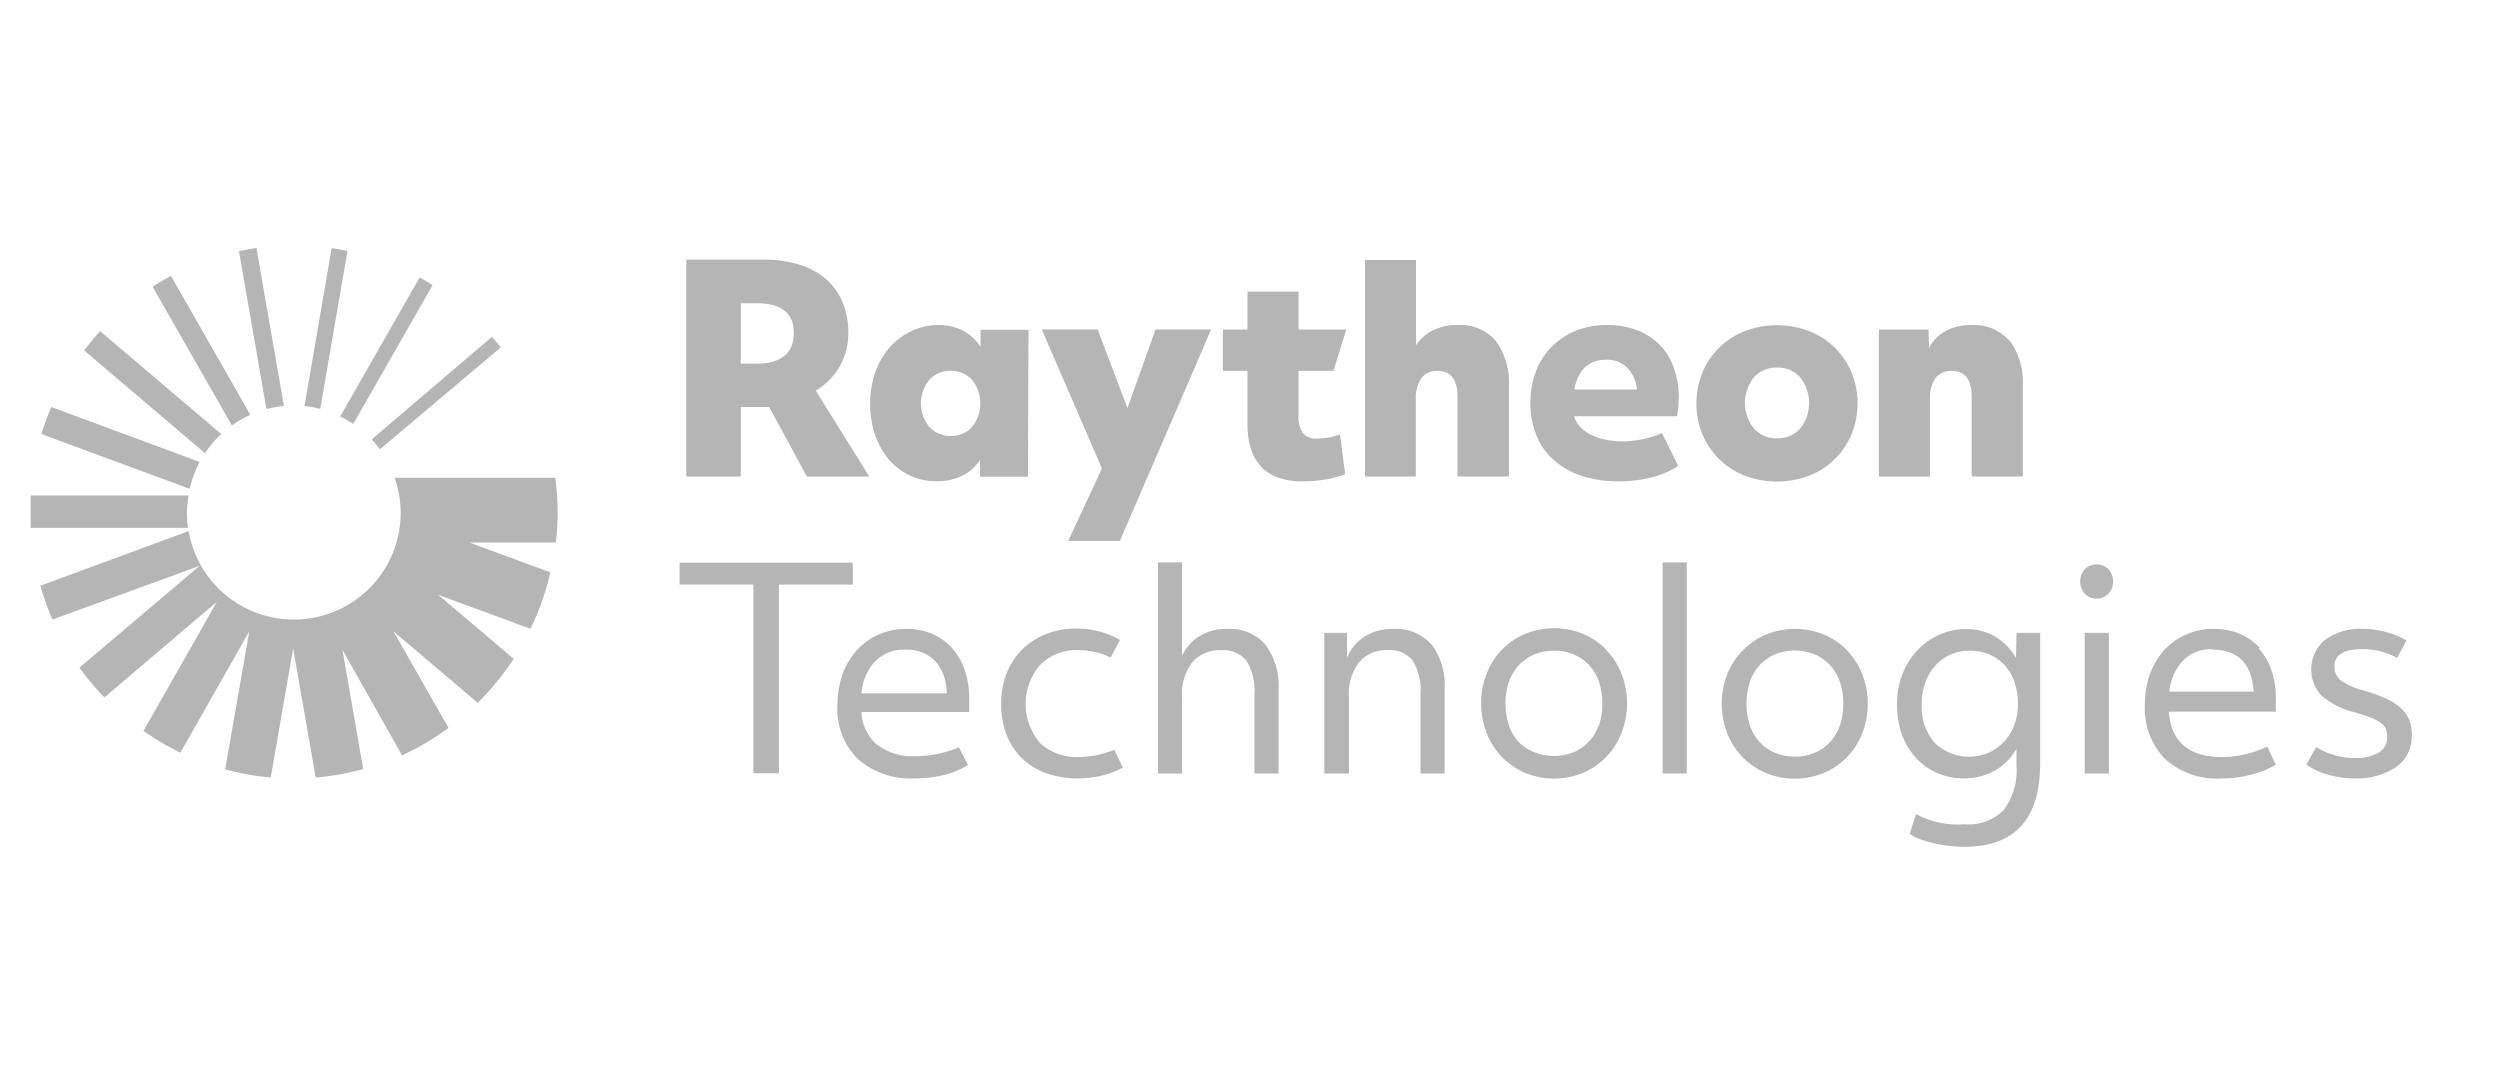 <svg id="Layer_1" data-name="Layer 1" xmlns="http://www.w3.org/2000/svg" viewBox="0 0 251.83 108"><defs><style>.cls-1{fill:#b5b5b6;fill-rule:evenodd;}</style></defs><g id="rtx_logo" data-name="rtx logo"><path id="Fill-1" class="cls-1" d="M111,47.19l-6.06-14h5.63l3,7.91,2.83-7.91H122l-9.19,21.3h-5.21ZM30.67,40.91a10.36,10.36,0,0,1,1.59.28L35,25.28c-.52-.11-1.05-.21-1.59-.29Zm-8.38,2.81L10.09,33.36A23,23,0,0,0,8.48,35.3L20.65,45.65a10.81,10.81,0,0,1,1.64-1.93Zm21.29-15c-.43-.27-.86-.53-1.31-.77l-8,14a11.43,11.43,0,0,1,1.31.76Zm6,5.19L37.44,44.26a11.89,11.89,0,0,1,.83,1L50.44,35q-.4-.53-.84-1ZM19.11,49.24a10.88,10.88,0,0,1,1-2.71L5.17,41a27.44,27.44,0,0,0-1,2.72Zm21.25,2.43A10.76,10.76,0,0,1,19,53.5L4.07,59a26.52,26.52,0,0,0,1.21,3.41L20.11,57,8,67.25a25.35,25.35,0,0,0,2.52,3l11.32-9.62-7.39,13a27.7,27.7,0,0,0,3.72,2.19l6.94-12.22-2.43,13.9a26.89,26.89,0,0,0,4.59.82l2.26-13,2.27,13a26.09,26.09,0,0,0,4.79-.85L34.5,65.47l6,10.62a26.45,26.45,0,0,0,4.68-2.77l-5.55-9.73,8.49,7.21a26.7,26.7,0,0,0,3.62-4.44l-7.6-6.44,9.3,3.42a26.77,26.77,0,0,0,2-5.69l-8.15-3H56a27.92,27.92,0,0,0,.17-3,27.15,27.15,0,0,0-.23-3.52H39.75a10.91,10.91,0,0,1,.61,3.59Zm-21.53,0A10.2,10.2,0,0,1,19,49.91H3.09c0,.56,0,1.12,0,1.69s0,1,0,1.57H18.94a10.59,10.59,0,0,1-.11-1.5Zm4.53-8.81a10.09,10.09,0,0,1,1.86-1.07l-8-14c-.63.34-1.25.71-1.85,1.09Zm.71-17.56c.58-.13,1.17-.23,1.76-.32L28.6,40.9a10.29,10.29,0,0,0-1.76.31ZM167.48,77.92h2.43V56.65h-2.43ZM212.4,57.34a1.89,1.89,0,0,1,0,2.47,1.71,1.71,0,0,1-2.4,0,1.89,1.89,0,0,1,0-2.47,1.71,1.71,0,0,1,2.4,0ZM146.82,48V40q0-2.64-2-2.64a1.93,1.93,0,0,0-1.64.73,3.44,3.44,0,0,0-.56,2.11V48H137.5V26.19h5.14v8.59a4.21,4.21,0,0,1,1.72-1.51,5.42,5.42,0,0,1,2.46-.53,4.7,4.7,0,0,1,3.84,1.58A7.2,7.2,0,0,1,152,39v9Zm14.24,25a4.64,4.64,0,0,1-1,1.69,4.27,4.27,0,0,1-1.53,1.07,5.32,5.32,0,0,1-4,0A4.45,4.45,0,0,1,153,74.76a4.76,4.76,0,0,1-1-1.69,7.06,7.06,0,0,1,0-4.39A4.94,4.94,0,0,1,153,67a4.74,4.74,0,0,1,1.53-1.07,5.32,5.32,0,0,1,4,0A4.54,4.54,0,0,1,160.07,67a4.81,4.81,0,0,1,1,1.69,7.26,7.26,0,0,1,0,4.39Zm.73-7.57a7.12,7.12,0,0,0-2.33-1.58,7.74,7.74,0,0,0-5.83,0,7.08,7.08,0,0,0-3.87,4,8.24,8.24,0,0,0,0,6,7.08,7.08,0,0,0,3.87,4,7.62,7.62,0,0,0,5.83,0,7.08,7.08,0,0,0,3.87-4,8.24,8.24,0,0,0,0-6,7.18,7.18,0,0,0-1.54-2.39ZM210,77.92h2.43V63.75H210Zm-7.54-43.6a7.25,7.25,0,0,1,1.3,4.68v9h-5.15V40c0-1.76-.66-2.64-2-2.64a2,2,0,0,0-1.65.73,3.45,3.45,0,0,0-.55,2.11V48h-5.15V33.2h5l.06,1.84a4,4,0,0,1,1.67-1.7,5.29,5.29,0,0,1,2.56-.6,4.71,4.71,0,0,1,3.85,1.58Zm-43.88,4.92q.58-3,3.23-3a2.85,2.85,0,0,1,2.08.78,3.63,3.63,0,0,1,1,2.22Zm10.53.91a9,9,0,0,0-.5-3.09,6.21,6.21,0,0,0-3.73-3.81,8.43,8.43,0,0,0-3-.51,8.3,8.3,0,0,0-3.13.57,7.31,7.31,0,0,0-2.44,1.61,7,7,0,0,0-1.59,2.49,8.88,8.88,0,0,0-.56,3.2,8.41,8.41,0,0,0,.62,3.28,6.63,6.63,0,0,0,1.77,2.48,7.72,7.72,0,0,0,2.8,1.57,11.79,11.79,0,0,0,3.7.55,13.74,13.74,0,0,0,3.3-.4,8.79,8.79,0,0,0,2.7-1.15l-1.63-3.31a10,10,0,0,1-2,.62,10.2,10.2,0,0,1-1.93.21c-2.35,0-4.42-.84-4.93-2.53h10.36a8,8,0,0,0,.17-1.78Zm12.24,3a3,3,0,0,1-2.35,1,3,3,0,0,1-2.34-1,4.13,4.13,0,0,1,0-5.12,3,3,0,0,1,2.34-1,3,3,0,0,1,2.35,1,4.16,4.16,0,0,1,0,5.12ZM184.8,35a7.57,7.57,0,0,0-2.57-1.65,9.14,9.14,0,0,0-6.46,0,7.59,7.59,0,0,0-4.27,4.15,8.24,8.24,0,0,0,0,6.27,7.7,7.7,0,0,0,1.7,2.5,7.57,7.57,0,0,0,2.57,1.65,9.14,9.14,0,0,0,6.46,0,7.57,7.57,0,0,0,2.57-1.65,7.7,7.7,0,0,0,1.7-2.5,8.24,8.24,0,0,0,0-6.27,7.59,7.59,0,0,0-1.7-2.5ZM144.21,64.91a7,7,0,0,1,1.31,4.59v8.42h-2.43v-8a5.7,5.7,0,0,0-.78-3.36,2.91,2.91,0,0,0-2.5-1.07,3.61,3.61,0,0,0-2.93,1.25,5.27,5.27,0,0,0-1,3.49v7.68H133.4V63.75h2.29l0,2.51a4.54,4.54,0,0,1,1.45-1.91,5.11,5.11,0,0,1,3.2-1,4.73,4.73,0,0,1,3.83,1.56Zm41.12,8.16a4.64,4.64,0,0,1-1,1.69,4.45,4.45,0,0,1-1.53,1.07,5.32,5.32,0,0,1-4,0,4.45,4.45,0,0,1-1.53-1.07,4.64,4.64,0,0,1-1-1.69,7.26,7.26,0,0,1,0-4.39,4.81,4.81,0,0,1,1-1.69,4.74,4.74,0,0,1,1.53-1.07,5.32,5.32,0,0,1,4,0A4.74,4.74,0,0,1,184.34,67a4.81,4.81,0,0,1,1,1.69,7.26,7.26,0,0,1,0,4.39Zm.73-7.57a7.23,7.23,0,0,0-2.33-1.58,7.76,7.76,0,0,0-5.84,0,7.08,7.08,0,0,0-2.32,1.58A7.2,7.2,0,0,0,174,67.89a8.24,8.24,0,0,0,0,6,7.2,7.2,0,0,0,1.55,2.39,7.08,7.08,0,0,0,2.32,1.58,7.64,7.64,0,0,0,5.84,0,7.23,7.23,0,0,0,2.33-1.58,7.34,7.34,0,0,0,1.54-2.39,8.24,8.24,0,0,0,0-6,7.34,7.34,0,0,0-1.54-2.39ZM97.92,43a2.77,2.77,0,0,1-2.15.91A2.83,2.83,0,0,1,93.61,43a3.76,3.76,0,0,1,0-4.74,2.85,2.85,0,0,1,2.16-.9,2.8,2.8,0,0,1,2.15.9,3.8,3.8,0,0,1,0,4.74Zm5.68-9.78H98.77l0,1.72A4.63,4.63,0,0,0,97,33.31a5.26,5.26,0,0,0-2.45-.57,6.21,6.21,0,0,0-2.71.6A6.73,6.73,0,0,0,89.61,35a7.67,7.67,0,0,0-1.44,2.51,9.46,9.46,0,0,0-.52,3.15,9.65,9.65,0,0,0,.5,3.16,7.7,7.7,0,0,0,1.39,2.47,6.24,6.24,0,0,0,4.83,2.19,5.73,5.73,0,0,0,2.56-.56,4.47,4.47,0,0,0,1.79-1.6l0,1.7h4.83ZM242.93,74.12a3.69,3.69,0,0,1-1.56,3.14,7,7,0,0,1-4.19,1.15,9.72,9.72,0,0,1-2.72-.39,6.67,6.67,0,0,1-2.14-1l1-1.76a7.52,7.52,0,0,0,3.86,1.1,4.55,4.55,0,0,0,2.43-.55,1.75,1.75,0,0,0,.86-1.55,2.46,2.46,0,0,0-.13-.81,1.43,1.43,0,0,0-.5-.61,4.61,4.61,0,0,0-1-.54c-.44-.17-1-.36-1.72-.57a7.8,7.8,0,0,1-3.31-1.7,3.88,3.88,0,0,1,.41-5.59,6.09,6.09,0,0,1,3.82-1.1,8.94,8.94,0,0,1,2.31.33,7.43,7.43,0,0,1,2.06.85l-.94,1.75a7.55,7.55,0,0,0-3.43-.89c-1.93,0-2.89.58-2.89,1.75a1.73,1.73,0,0,0,.66,1.42,6.81,6.81,0,0,0,2.29,1,16.81,16.81,0,0,1,2.3.84,5.39,5.39,0,0,1,1.5,1,2.94,2.94,0,0,1,.81,1.21,4.31,4.31,0,0,1,.25,1.53ZM85.9,58.89H78.46v19H75.89v-19H68.46V56.68H85.9ZM74.62,30.55h1.63c2.48,0,3.71,1,3.71,3s-1.25,3.08-3.77,3.08H74.62ZM77.48,41,81.28,48h6.29l-5.4-8.65a6.66,6.66,0,0,0,2.43-2.46,6.78,6.78,0,0,0,.85-3.35,7.86,7.86,0,0,0-.58-3.1,6.35,6.35,0,0,0-1.67-2.33,7.5,7.5,0,0,0-2.66-1.45,11.6,11.6,0,0,0-3.58-.5H69.13V48h5.49V41h1.57ZM91.2,65.44a4.19,4.19,0,0,1,2,.42,3.8,3.8,0,0,1,1.29,1.08,4.51,4.51,0,0,1,.7,1.52,8,8,0,0,1,.19,1.38H86.77a5.45,5.45,0,0,1,1.14-2.94,4,4,0,0,1,3.29-1.46Zm4.73-.14a6.11,6.11,0,0,0-2-1.44,6.37,6.37,0,0,0-2.57-.51,6.91,6.91,0,0,0-2.83.56,6.26,6.26,0,0,0-2.21,1.58,7.16,7.16,0,0,0-1.45,2.44,9.2,9.2,0,0,0-.51,3.12,7.07,7.07,0,0,0,2.06,5.42,8.09,8.09,0,0,0,5.77,1.94,12.31,12.31,0,0,0,2.93-.35,8.34,8.34,0,0,0,2.39-1l-.92-1.78a11.49,11.49,0,0,1-4.29.89,5.93,5.93,0,0,1-4.14-1.31,4.72,4.72,0,0,1-1.39-3.14H97.63c0-.2,0-.37,0-.52s0-.43,0-.83a8.8,8.8,0,0,0-.46-2.89,6.37,6.37,0,0,0-1.3-2.23Zm126.89.14q3.66,0,4.14,3.68a2.84,2.84,0,0,1,.07.55.07.07,0,0,0,0,0h-8.51a5.45,5.45,0,0,1,1.1-2.8,3.89,3.89,0,0,1,3.19-1.48Zm4.8-.18a5.58,5.58,0,0,0-2-1.41,6.61,6.61,0,0,0-2.64-.5,6.52,6.52,0,0,0-2.74.56A6.33,6.33,0,0,0,218,65.49a7.52,7.52,0,0,0-1.43,2.41,8.76,8.76,0,0,0-.51,3,7.3,7.3,0,0,0,2,5.52,7.81,7.81,0,0,0,5.67,2,11.74,11.74,0,0,0,3-.38,9.57,9.57,0,0,0,2.52-1l-.86-1.84a10.71,10.71,0,0,1-4.55,1.06q-5,0-5.38-4.57h10.79c0-.19,0-.36,0-.52s0-.43,0-.83a8.58,8.58,0,0,0-.45-2.86,6.46,6.46,0,0,0-1.29-2.18ZM112.22,75.5l.89,1.81a7.92,7.92,0,0,1-2.1.81,10.21,10.21,0,0,1-2.39.29,9.66,9.66,0,0,1-3.22-.52,6.83,6.83,0,0,1-2.45-1.5A6.45,6.45,0,0,1,101.39,74a8.4,8.4,0,0,1-.54-3.08,8.29,8.29,0,0,1,.55-3.09,7,7,0,0,1,1.56-2.4,6.92,6.92,0,0,1,2.42-1.56,8.18,8.18,0,0,1,3.1-.56,8.84,8.84,0,0,1,4.34,1.15l-.94,1.78a6.6,6.6,0,0,0-1.6-.56,7.62,7.62,0,0,0-1.69-.19A5.13,5.13,0,0,0,104.75,67a6.06,6.06,0,0,0,0,7.83,5.41,5.41,0,0,0,4,1.42,9.29,9.29,0,0,0,3.46-.72Zm15.24-10.57a6.94,6.94,0,0,1,1.33,4.57v8.42h-2.43v-8a5.61,5.61,0,0,0-.8-3.36A3,3,0,0,0,123,65.5a3.62,3.62,0,0,0-2.93,1.25,5.32,5.32,0,0,0-1,3.49v7.68h-2.43V56.65h2.43v9.42a4.49,4.49,0,0,1,1.46-1.79,5.09,5.09,0,0,1,3.08-.93,4.73,4.73,0,0,1,3.85,1.58Zm6.11-16.64a13.74,13.74,0,0,1-2.33.2q-5.58,0-5.58-5.84V37.36h-2.48V33.2h2.48V29.38h5.15V33.2h4.8l-1.29,4.16h-3.51v4.4a3,3,0,0,0,.43,1.88,1.74,1.74,0,0,0,1.45.54,6.42,6.42,0,0,0,2.29-.43l.52,4a9.3,9.3,0,0,1-1.93.55Zm68.28,26.42a4.7,4.7,0,0,1-1.53,1.11,5,5,0,0,1-5.44-1,5.51,5.51,0,0,1-1.3-3.87,6.33,6.33,0,0,1,.35-2.17,5.35,5.35,0,0,1,1-1.71,4.56,4.56,0,0,1,3.48-1.52,4.93,4.93,0,0,1,2,.39A4.32,4.32,0,0,1,201.92,67a4.77,4.77,0,0,1,1,1.71,6.78,6.78,0,0,1,.35,2.21,6,6,0,0,1-.37,2.12,5.26,5.26,0,0,1-1,1.66Zm1.22-8.43a5.87,5.87,0,0,0-1.72-1.91,5.51,5.51,0,0,0-3.29-1,6.39,6.39,0,0,0-2.76.59,7,7,0,0,0-2.21,1.6,7.32,7.32,0,0,0-1.47,2.4,8.14,8.14,0,0,0-.53,3,9.25,9.25,0,0,0,.48,3A7.07,7.07,0,0,0,193,76.34a6.17,6.17,0,0,0,2.11,1.52,6.71,6.71,0,0,0,2.72.55,6.2,6.2,0,0,0,3.46-1,5.84,5.84,0,0,0,1.83-2v1.67a6.66,6.66,0,0,1-1.28,4.51,5,5,0,0,1-3.95,1.44A8.91,8.91,0,0,1,193,82l-.63,2a3.79,3.79,0,0,0,1,.52,11.17,11.17,0,0,0,1.34.4,14.24,14.24,0,0,0,1.55.28,14.65,14.65,0,0,0,1.61.1q7.63,0,7.64-8.37V63.75h-2.38Z"/></g></svg>